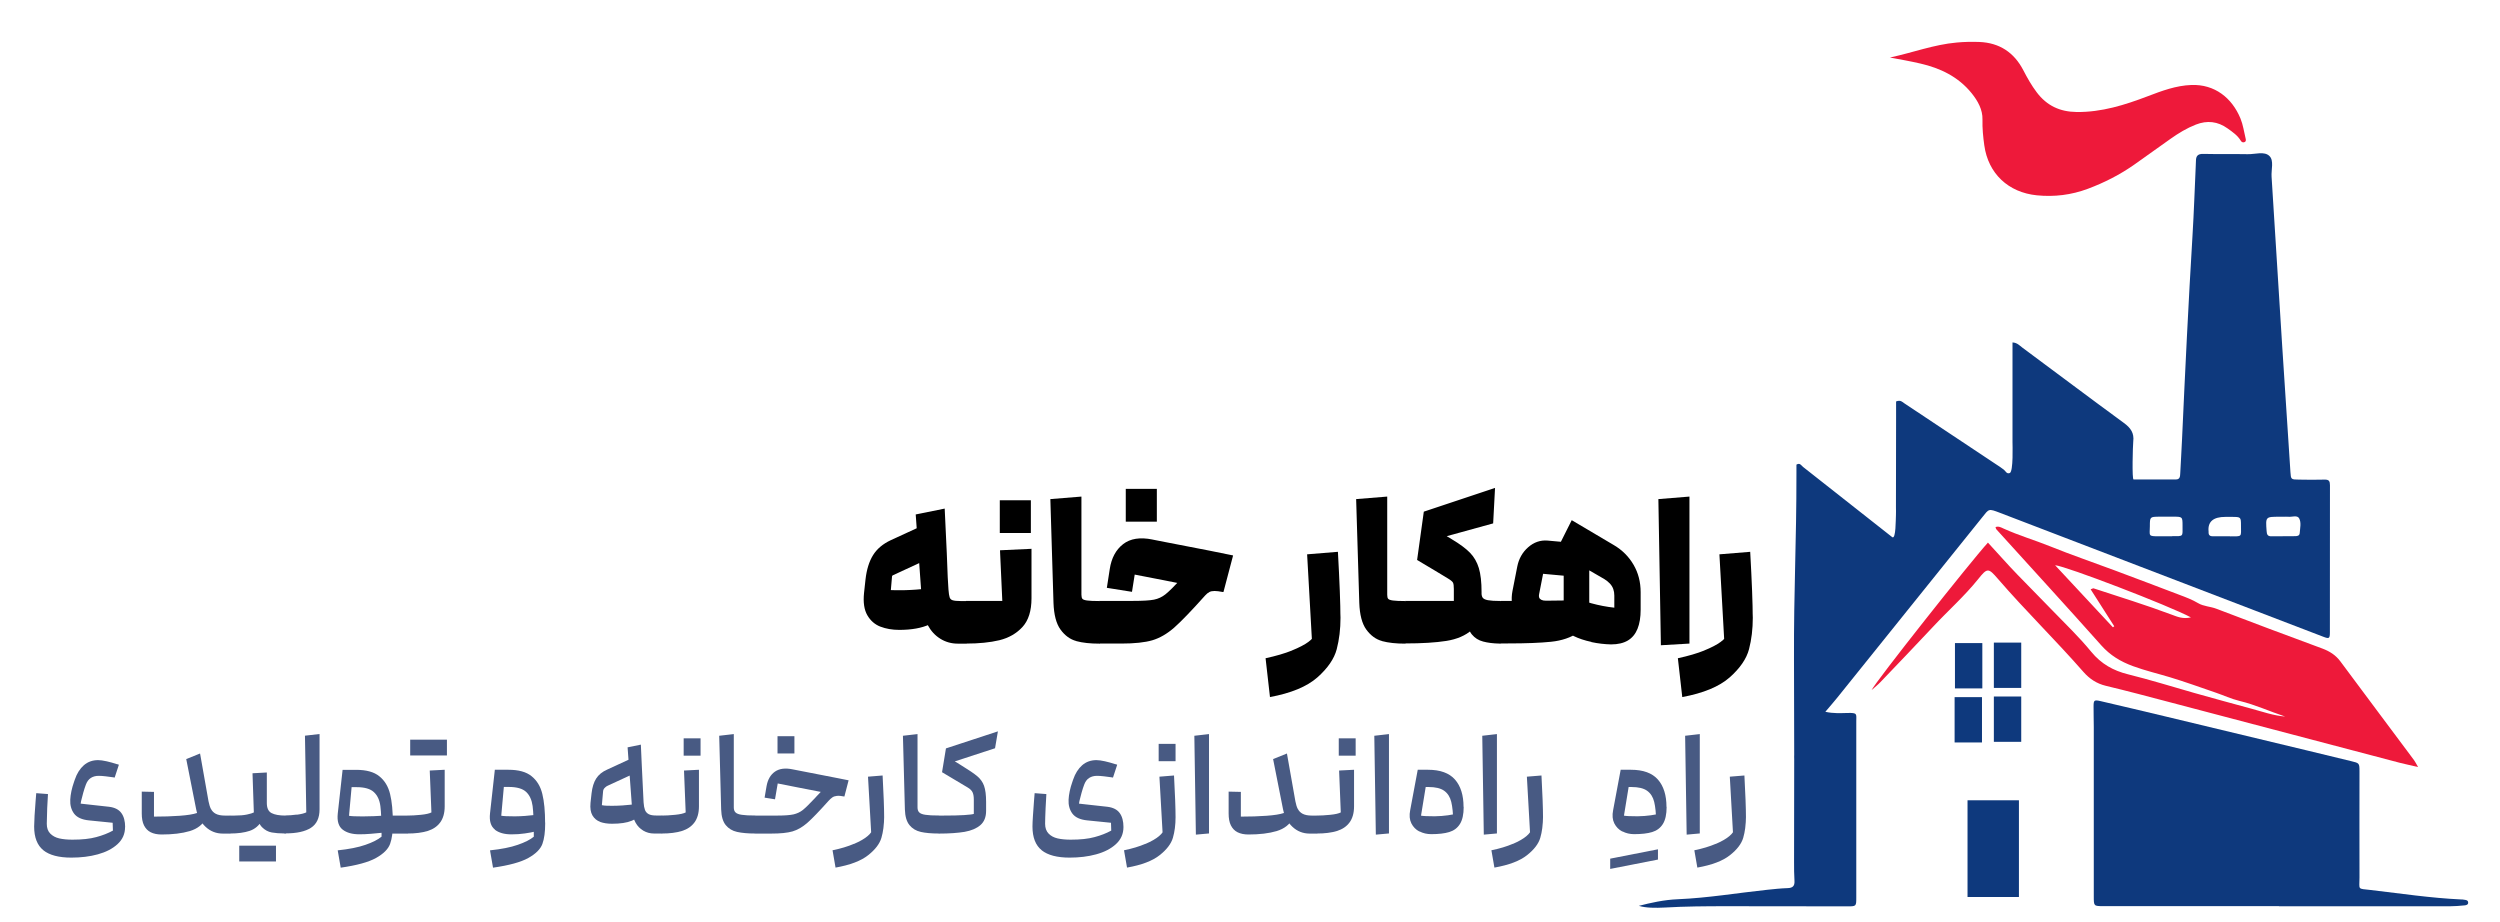 <svg xmlns="http://www.w3.org/2000/svg" id="a" viewBox="0 0 358 132"><path d="m256.93,108.07c-.02.2,0,.41,0,.62,0,4.9-.02,9.8-.02,14.69,0,.93,0,1.86.06,2.78.04.73-.27,1-.99,1.02-.98.03-1.95.14-2.93.24-4.25.45-8.48,1.17-12.76,1.35-2.02.08-3.95.52-5.61.95,1.05.31,2.39.31,3.72.24,2.94-.17,5.87-.19,8.81-.19,5.77,0,11.55.01,17.32.02,1.28,0,1.29,0,1.29-1.24,0-2.47,0-4.95,0-7.42,0-5.93,0-11.86,0-17.79,0-1.12.21-1.28-1.27-1.24-.99.02-2,.09-3.16-.17.68-.8,1.21-1.41,1.72-2.04,6.91-8.59,13.83-17.19,20.73-25.79,1-1.25.89-1.3,2.56-.66,15.42,5.91,30.84,11.82,46.26,17.73.88.34.98.29.98-.63,0-7.01,0-14.02.01-21.04,0-.6-.14-.83-.76-.82-1.24.03-2.47.03-3.71,0-1.11-.01-1.12-.03-1.19-1.08-.4-6.02-.8-12.03-1.18-18.05-.51-8.08-1-16.15-1.52-24.23-.07-1.02.37-2.33-.31-2.98-.73-.72-2.06-.23-3.12-.26-2.11-.04-4.23.01-6.34-.04-.74-.02-1.05.25-1.06.96,0,.26-.02.52-.03.77-.15,3.3-.26,6.59-.46,9.89-.59,9.73-1.06,19.46-1.5,29.19-.07,1.65-.18,3.3-.26,4.94-.02.43-.04.87-.62.87-2.04.01-4.07,0-6.06,0-.25.05-.11-4.85-.05-5.42.16-1.24-.38-1.97-1.35-2.68-4.87-3.56-9.68-7.19-14.53-10.78-.39-.29-.74-.71-1.41-.74,0,1.04,0,2,0,2.97,0,3.76.01,7.53,0,11.29,0,.35.14,4.23-.39,4.44-.44.17-.58-.25-.84-.47-.36-.29-.76-.54-1.14-.79-4.37-2.91-8.75-5.82-13.13-8.73-.28-.19-.52-.51-1.17-.26,0,.72,0,1.53,0,2.34,0,4.28-.01,8.56-.02,12.84,0,.36.02.72,0,1.08-.04.66,0,3.45-.51,3.19l-12.8-10.08c-.25-.21-.44-.63-.94-.32,0,.39,0,.8,0,1.21.01,10.16-.39,16.53-.35,26.69m54.16-17.64c-.61,0-1.23,0-1.84,0-1.67,0-1.37-.04-1.36-1.44,0-1.35.02-1.35,1.31-1.37.36,0,.72,0,1.08,0h0c.31,0,.61,0,.92,0,1.36,0,1.37,0,1.37,1.3,0,1.6.17,1.49-1.48,1.49Zm8.27,0c-.82,0-1.65,0-2.47,0-.35,0-.59-.14-.59-.53,0-.05,0-.1,0-.15q-.22-2.11,2.43-2.1c.31,0,.62,0,.93,0,1.26.01,1.28.01,1.28,1.24,0,1.68.23,1.54-1.57,1.55Zm9.99-.46c-.03.4-.36.44-.68.44-1.12,0-2.25,0-3.37.02-.55.01-.66-.26-.69-.75-.15-2.05-.17-2.05,1.85-2.05.2,0,.41,0,.61,0,.2,0,.41-.02.61,0,.54.07,1.31-.28,1.59.23.33.6.13,1.4.08,2.11Z" fill="#0e397d" stroke-width="0"></path><path d="m326.35,129.76c-8.09,0-16.18,0-24.27,0-.31,0-.62,0-.93,0-1.31-.01-1.32-.01-1.32-1.38,0-8.09,0-16.18,0-24.27,0-.98-.04-1.96-.03-2.94,0-.9.08-.98,1-.77,3.11.72,6.21,1.46,9.31,2.2,6.8,1.63,13.6,3.27,20.4,4.9,2.05.49,4.1,1,6.15,1.49,1.2.29,1.22.27,1.22,1.51,0,5.05-.02,10.1,0,15.15,0,1.84-.35,1.57,1.61,1.8,4.3.5,8.58,1.15,12.91,1.35.15,0,.31.01.46.04.25.04.55.05.58.38.03.34-.28.41-.51.43-.72.07-1.44.13-2.16.13-8.14,0-16.28,0-24.42,0v-.03Z" fill="#0e397d" stroke-width="0"></path><path d="m284.66,77.69c1.48,1.59,2.82,3.14,4.24,4.6,1.65,1.69,3.31,3.38,4.96,5.08,1.9,1.96,3.88,3.86,5.61,5.97,1.42,1.73,3.16,2.7,5.26,3.22,3.18.79,6.3,1.76,9.45,2.66,2.75.78,5.52,1.53,8.28,2.28,1.58.43,3.12.98,4.78,1.11-2.19-.72-4.29-1.7-6.55-2.24-1.17-.28-2.29-.81-3.44-1.2-2.17-.74-4.33-1.53-6.52-2.19-1.76-.53-3.55-.95-5.29-1.59-1.77-.65-3.26-1.54-4.54-2.98-4.97-5.58-10.02-11.09-15.03-16.62-.06-.07-.07-.19-.11-.31.42-.17.79.04,1.13.2,2.17.99,4.47,1.66,6.68,2.55,3.07,1.24,6.21,2.31,9.31,3.47,3.09,1.15,6.16,2.32,9.24,3.49.91.34,1.81.68,2.65,1.18.79.47,1.75.47,2.61.8,5.04,1.94,10.11,3.82,15.18,5.7,1.04.39,1.91.93,2.59,1.85,3.5,4.72,7.03,9.42,10.54,14.13.18.24.31.53.58.99-.98-.23-1.79-.4-2.59-.6-11.05-2.91-22.1-5.82-33.15-8.73-2.99-.79-5.97-1.58-8.97-2.3-1.32-.32-2.33-.99-3.21-1.99-3.97-4.54-8.3-8.76-12.24-13.32-1.39-1.61-1.52-1.61-2.86.06-1.97,2.45-4.32,4.52-6.45,6.81-2.49,2.67-5.02,5.29-7.54,7.93-.33.35-.72.65-1.25,1.13.49-1.11,14.25-18.49,16.65-21.11Zm29.08,10.72c-3.18-1.7-17.91-7.35-19.45-7.47,2.81,3.02,5.55,5.95,8.28,8.89.06-.05.12-.1.19-.15-1.12-1.75-2.24-3.51-3.38-5.29.23-.08.34-.16.42-.14,3.74,1.23,7.51,2.39,11.19,3.77.79.29,1.57.66,2.75.39Z" fill="#ee193a" stroke-width="0"></path><path d="m270.62,8.24c3.21-.68,6.31-1.86,9.59-2.15,1.08-.1,2.16-.12,3.24-.08,2.89.12,4.97,1.51,6.29,4.05.57,1.1,1.17,2.17,1.92,3.16,1.44,1.91,3.31,2.79,5.71,2.82,3.59.04,6.91-1.01,10.19-2.26,2.02-.77,4.04-1.53,6.25-1.61,3.33-.12,5.81,1.84,7.03,4.81.37.9.5,1.89.73,2.84.05.2.09.42-.15.53-.22.1-.42,0-.53-.18-.46-.78-1.19-1.27-1.9-1.78-1.41-1.01-2.93-1.18-4.54-.55-1.3.51-2.49,1.23-3.63,2.04-1.72,1.23-3.44,2.46-5.16,3.67-2.07,1.46-4.31,2.6-6.69,3.49-2.36.88-4.79,1.18-7.29.93-4.09-.41-6.97-3.11-7.53-7.16-.17-1.21-.29-2.43-.26-3.68.04-1.41-.66-2.68-1.56-3.79-1.9-2.35-4.47-3.58-7.33-4.24-1.45-.34-2.92-.59-4.39-.87Z" fill="#ee193a" stroke-width="0"></path><rect x="279.95" y="92.09" width="3.92" height="6.49" fill="#0e397d" stroke-width="0"></rect><rect x="285.52" y="92.02" width="3.92" height="6.49" fill="#0e397d" stroke-width="0"></rect><rect x="285.52" y="99.74" width="3.92" height="6.49" fill="#0e397d" stroke-width="0"></rect><rect x="279.9" y="99.83" width="3.92" height="6.49" fill="#0e397d" stroke-width="0"></rect><rect x="281.75" y="114.6" width="7.36" height="13.85" fill="#0e397d" stroke-width="0"></rect><path d="m126.08,89.74c-.8-.31-1.43-.86-1.88-1.64-.45-.78-.61-1.84-.47-3.19.06-.48.39-.72.98-.72s1.29.07,2.09.21c.02.02.05.03.09.03.22.04.52.07.89.08.37,0,.73.01,1.07.01.54,0,1.07-.01,1.59-.04.52-.03,1.01-.06,1.47-.11l-.3-6.98,2.8,1.44.96,4.12c.38,1.66.38,3.03-.02,4.1-.39,1.07-1.14,1.87-2.26,2.38s-2.55.77-4.32.77c-1,0-1.91-.16-2.71-.47Zm-2.35-4.83l.21-1.92c.16-1.42.52-2.59,1.08-3.49.56-.9,1.4-1.61,2.53-2.14l7.58-3.49-1.35,5.77-5.53,2.56c-.12.06-.25.12-.39.18-.08.04-.12.09-.12.15l-.39,4.48-3.61-2.11Zm10.93,6.56c-.75-.46-1.35-1.11-1.8-1.95-.45-.84-.72-1.79-.8-2.86l-.93-12.99,4.15-.84.3,6.38c.1,2.85.18,4.58.24,5.2.04.54.1.92.17,1.13.07.21.21.35.44.42s.6.11,1.14.11h.75l.3.3v5.5l-.3.3h-1.17c-.9,0-1.73-.23-2.48-.69Z" stroke-width="0"></path><path d="m140.96,86.05h2.57l-.33-7.25,4.51-.21v7.1c0,1.78-.43,3.15-1.29,4.09-.86.94-1.97,1.57-3.31,1.9-1.34.32-2.94.48-4.78.48v-6.11h2.63Zm6.66-14.41v4.69h-4.45v-4.69h4.45Z" stroke-width="0"></path><path d="m154.13,91.8c-.89-.24-1.64-.79-2.26-1.64s-.95-2.13-1.01-3.83l-.45-14.86,4.45-.36v14.05c0,.28.05.48.14.59.09.11.31.19.66.24.35.05.94.08,1.76.08l.3.3v5.5l-.3.3c-1.3,0-2.4-.12-3.29-.36Z" stroke-width="0"></path><path d="m157.42,86.05h4.81c1.4,0,2.41-.06,3.02-.18.61-.12,1.16-.38,1.65-.77.49-.39,1.27-1.16,2.33-2.3l.18-.18,1.86-1.99,3.91,4.15h-.06c-.5-.1-.9-.15-1.2-.15s-.55.05-.74.15c-.19.1-.39.26-.59.48-1.95,2.18-3.43,3.72-4.45,4.62-1.02.89-2.06,1.49-3.13,1.81-1.06.31-2.55.47-4.45.47h-3.16v-6.11Zm1.08-1.87l.42-2.71c.24-1.56.88-2.75,1.91-3.55s2.43-1.02,4.2-.66c-.36-.06,2.36.47,8.15,1.59l3.4.69-1.38,5.23c-1.52-.3-3.06-.6-4.6-.9-1.84-.36-3.21-.63-4.1-.81-.89-.18-2.23-.44-4.01-.78l-.39,2.47-3.58-.57Zm7.16-14.17v4.69h-4.45v-4.69h4.45Z" stroke-width="0"></path><path d="m185,93.15c1.04-.42,1.82-.83,2.35-1.22.52-.39.79-.71.81-.95l.03-1.26c.02-.6.36-1.3,1.01-2.11s1.27-1.2,1.87-1.19.89.69.89,2.03c0,1.62-.18,3.13-.54,4.51-.36,1.38-1.29,2.73-2.78,4.05-1.49,1.31-3.76,2.25-6.78,2.81l-.63-5.56c1.48-.32,2.75-.69,3.79-1.11Zm2.17-13.77l4.42-.36c.24,4.33.36,7.48.36,9.44s-.31,3.36-.93,4.3c-.62.94-1.28,1.37-1.98,1.29-.7-.08-1.07-.51-1.11-1.29l-.75-13.38Z" stroke-width="0"></path><path d="m197.92,91.8c-.89-.24-1.64-.79-2.26-1.64s-.95-2.13-1.01-3.83l-.45-14.86,4.45-.36v14.05c0,.28.04.48.14.59.09.11.31.19.66.24s.94.08,1.76.08l.3.3v5.5l-.3.3c-1.3,0-2.4-.12-3.29-.36Z" stroke-width="0"></path><path d="m201.21,86.05h6.98v-1.71c0-.44-.04-.74-.12-.9s-.32-.36-.72-.6c-.94-.58-2.42-1.46-4.42-2.65l.96-6.92,10.2-3.4-.27,5.08-6.65,1.83.51.3.33.21c1.1.66,1.94,1.29,2.51,1.88s.99,1.32,1.25,2.18c.26.86.39,2.01.39,3.43v1.77c0,1.62-.46,2.84-1.38,3.65-.92.81-2.15,1.34-3.67,1.58s-3.49.36-5.89.36v-6.11Zm13.47,6.11c-.86-.02-1.62-.11-2.29-.29-.66-.17-1.2-.51-1.62-1.02-.42-.51-.63-1.24-.63-2.18v-3.88h2.01v.06c0,.34.06.59.18.75.12.16.37.28.75.35s.98.11,1.81.11l.3.3v5.5l-.3.3h-.21Z" stroke-width="0"></path><path d="m214.9,92.16v-6.11h3.5c1.13,0,2.22-.01,3.26-.03,1.02,0,1.77-.01,2.26-.03v-3.55l-2.95-.27-.57,2.92c-.04.18-.04.34.01.48s.16.25.32.33.38.12.66.12l2.53-.03-1.56,5.41c-1.18.1-2.26-.17-3.23-.8-.97-.63-1.7-1.49-2.17-2.57-.47-1.08-.6-2.2-.38-3.37l.69-3.52c.22-1.12.74-2.05,1.56-2.77s1.74-1.04,2.77-.96l5.98.54v9.23c0,1.54-.53,2.68-1.58,3.4-1.05.72-2.34,1.16-3.88,1.32-1.53.16-3.59.24-6.18.24h-1.05Zm12.98-.24c-.95-.2-1.79-.48-2.53-.84-.73-.36-1.25-.77-1.55-1.23-.28-.42-.33-.97-.15-1.64s.46-1.3.83-1.88.66-.91.86-.99c.6.4,1.45.75,2.54,1.05s2.19.51,3.29.63v-1.74c0-.34-.05-.65-.15-.93-.1-.28-.26-.54-.48-.78-.22-.24-.51-.47-.87-.69l-.06-.03-6.77-3.91,2.23-4.45,6.05,3.58c1.18.7,2.12,1.63,2.8,2.8.68,1.16,1.02,2.48,1.02,3.94v2.5c0,1.08-.15,2-.45,2.74-.3.74-.76,1.3-1.38,1.67s-1.42.56-2.41.56c-.92-.02-1.86-.13-2.81-.33Z" stroke-width="0"></path><path d="m237.48,71.47l4.45-.36v21.05l-4.09.24-.36-20.93Z" stroke-width="0"></path><path d="m244.04,93.15c1.04-.42,1.82-.83,2.35-1.22.52-.39.79-.71.81-.95l.03-1.26c.02-.6.36-1.3,1.01-2.11s1.27-1.2,1.87-1.19.89.69.89,2.03c0,1.62-.18,3.13-.54,4.51-.36,1.38-1.29,2.73-2.78,4.05-1.49,1.31-3.76,2.25-6.78,2.81l-.63-5.56c1.48-.32,2.75-.69,3.79-1.11Zm2.17-13.77l4.42-.36c.24,4.33.36,7.48.36,9.44s-.31,3.36-.93,4.3c-.62.94-1.28,1.37-1.98,1.29-.7-.08-1.07-.51-1.11-1.29l-.75-13.38Z" stroke-width="0"></path><path d="m6.22,121.76c-.88-.7-1.33-1.83-1.33-3.4,0-.33.02-.86.06-1.57.04-.72.09-1.42.15-2.11.03-.37.06-.74.09-1.1l1.68.13c-.03.66-.06,1.33-.11,2.01-.04.99-.06,1.74-.06,2.24,0,.6.16,1.07.5,1.41s.76.57,1.29.69c.53.12,1.16.18,1.88.18,1.38,0,2.52-.12,3.42-.37.9-.24,1.69-.55,2.38-.93l-.04-1.25c0-.27.15-.43.45-.46s.6.06.89.28.44.53.44.92c0,.98-.36,1.79-1.08,2.45s-1.66,1.14-2.82,1.46c-1.16.32-2.43.47-3.8.47-1.78,0-3.12-.35-4-1.05Zm9.91-3.94l-3.39-.34c-1.02-.1-1.73-.43-2.14-.98-.4-.55-.58-1.22-.54-1.99.04-.78.22-1.63.54-2.54.01-.07.05-.18.11-.32.3-.89.74-1.58,1.3-2.07.57-.49,1.25-.73,2.04-.73.32,0,.73.06,1.23.17.5.12.97.24,1.4.39.06.01.12.03.18.04.06.01.12.04.16.07l-.6,1.83c-.07-.01-.14-.03-.22-.04-.3-.04-.65-.09-1.06-.14-.4-.05-.74-.07-1.01-.07-.43,0-.81.1-1.12.3s-.55.52-.71.95c-.13.34-.26.74-.38,1.17s-.23.84-.31,1.2c-.01.09-.03.15-.03.18s-.02.1-.03.18l1.34.15c1.48.16,2.39.26,2.72.3.82.1,1.41.4,1.77.9.36.49.54,1.17.54,2.02l-1.79-.6Z" fill="#485a83" stroke-width="0"></path><path d="m29.51,117.15c-.44.91-1.22,1.52-2.33,1.86-1.11.33-2.46.49-4.04.49-.62,0-1.14-.11-1.56-.32s-.74-.55-.96-.99c-.22-.44-.32-1.01-.32-1.7v-3.13l1.75.04v3.54c1.34,0,2.56-.04,3.67-.12s1.94-.21,2.5-.4l-.11-.56,1.12-2.46c.63,1.59.73,2.85.29,3.75Zm.71-1.3c.15.3.38.53.69.69.31.16.74.25,1.28.25h.73l.22.22v2.14l-.22.22h-1.01c-.96,0-1.79-.33-2.48-.98-.69-.65-1.14-1.49-1.34-2.51l-1.42-7.18,1.98-.8,1.21,6.84c.09.46.21.84.36,1.13Z" fill="#485a83" stroke-width="0"></path><path d="m32.92,116.79h.67c.72,0,1.31-.05,1.78-.15.47-.1.79-.2.98-.3l-.19-5.61,2.05-.11v3.58c0,1.42-.22,2.51-.67,3.27-.45.75-1.04,1.26-1.79,1.51-.75.25-1.69.38-2.83.38v-2.57Zm3.97,4.31v2.26h-2.63v-2.26h2.63Zm3.82-1.75c-.68,0-1.27-.05-1.79-.14-.52-.09-.99-.35-1.4-.76s-.63-1.05-.63-1.91v-5.28h1.32v3.73c0,.72.22,1.2.67,1.44s1.12.36,2.03.36l.22.22v2.14l-.22.22h-.19Zm-1.19,1.75v2.26h-2.63v-2.26h2.63Z" fill="#485a83" stroke-width="0"></path><path d="m42.49,116.67c.61-.08,1.07-.19,1.37-.34l-.19-10.98,2.09-.24v10.78c0,1.24-.41,2.12-1.23,2.65-.82.53-2.03.8-3.62.8v-2.57c.45,0,.97-.04,1.58-.12Z" fill="#485a83" stroke-width="0"></path><path d="m54.64,119.55c0-1.88-.06-3.26-.17-4.12s-.42-1.53-.93-2c-.5-.47-1.33-.71-2.48-.71h-.71l-.37,4.1c.29.06.94.09,1.96.09,1.18-.01,2.17-.05,2.98-.11.23-.01.45-.02.67-.02v2.39c-.09,0-.42.03-.99.09-.43.04-.93.09-1.5.14-.57.05-1.12.07-1.65.07-1.01,0-1.8-.22-2.38-.67-.58-.45-.82-1.22-.7-2.31l.69-6.25h1.94c1.45,0,2.56.3,3.32.92.76.61,1.28,1.46,1.54,2.54.27,1.09.4,2.49.4,4.22l-1.62,1.96v-.32Zm-2.31,1.43c1.02-.35,1.79-.74,2.31-1.17v-2.09c0-.13.15-.31.44-.54s.56-.31.81-.25c.24.07.37.39.37.98,0,1.22-.13,2.2-.4,2.94-.27.74-.94,1.41-2.01,2.01-1.07.6-2.76,1.06-5.06,1.39l-.43-2.48c1.62-.17,2.95-.43,3.97-.79Zm3.26-4.19h2.76l.22.22v2.14l-.22.22h-2.76v-2.57Z" fill="#485a83" stroke-width="0"></path><path d="m60.27,116.68c.72-.07,1.22-.19,1.51-.34l-.24-6,2.14-.11v5.24c0,.96-.22,1.73-.65,2.31-.43.58-1.03.98-1.81,1.22s-1.73.36-2.87.36v-2.57c.56,0,1.2-.04,1.92-.11Zm1.1-10.76v2.26h-2.63v-2.26h2.63Zm2.63,0v2.26h-2.63v-2.26h2.63Z" fill="#485a83" stroke-width="0"></path><path d="m70.87,118.79c-.58-.45-.82-1.22-.7-2.31l.69-6.25h1.94c1.45,0,2.56.3,3.32.92.76.61,1.28,1.46,1.54,2.54.27,1.09.4,2.49.4,4.22l-1.62,1.96v-.32c0-1.88-.06-3.26-.17-4.13-.12-.87-.42-1.54-.93-2.02-.5-.47-1.33-.71-2.48-.71h-.71l-.37,4.12c.29.06.94.09,1.96.09.98-.01,1.9-.08,2.78-.19.5-.07.79-.12.86-.15v2.29c-.13.04-.22.07-.28.09-.06.01-.15.04-.28.09-.52.13-1.08.24-1.68.32-.6.09-1.24.13-1.9.13-1.01,0-1.8-.22-2.38-.67Zm3.27,2.19c1.02-.35,1.79-.74,2.31-1.17v-2.09c0-.13.15-.31.44-.54s.56-.31.81-.25c.24.07.37.39.37.98,0,1.22-.13,2.2-.4,2.94-.27.74-.94,1.41-2.01,2.01-1.07.6-2.76,1.06-5.06,1.39l-.43-2.48c1.62-.17,2.95-.43,3.97-.79Z" fill="#485a83" stroke-width="0"></path><path d="m85.95,117.69c-.48-.17-.85-.48-1.11-.92s-.35-1.04-.28-1.8c.01-.16.14-.2.38-.14s.53.18.87.34c.13.04.25.09.37.13.19.04.42.07.71.08.29,0,.55.01.8.01.46,0,.94-.02,1.43-.05s.95-.08,1.35-.12l-.22-4.59.99.52.6,2.54c.24,1.02.25,1.85.02,2.47s-.69,1.08-1.39,1.37c-.7.29-1.64.43-2.84.43-.65,0-1.21-.09-1.69-.26Zm-1.39-2.72l.15-1.36c.1-.88.32-1.59.66-2.12.34-.54.87-.98,1.61-1.3l4.4-2.03-.58,2.61-3.75,1.73c-.14.06-.27.14-.39.26-.19.16-.29.35-.3.58l-.19,2.16-1.6-.52Zm7.55,3.97c-.46-.27-.83-.65-1.1-1.14-.27-.49-.43-1.05-.47-1.68l-.67-9.1,1.9-.39.13,2.89c.09,1.78.17,3.57.26,5.37.03.46.1.83.2,1.1.11.27.29.47.54.6.25.13.6.19,1.05.19h.82l.22.22v2.14l-.22.22h-1.12c-.56,0-1.07-.14-1.53-.41Z" fill="#485a83" stroke-width="0"></path><path d="m96.68,116.68c.72-.07,1.22-.19,1.51-.34l-.24-6,2.14-.11v5.24c0,.96-.22,1.73-.65,2.31-.43.58-1.03.98-1.81,1.22s-1.73.36-2.87.36v-2.57c.56,0,1.2-.04,1.92-.11Zm3.64-10.95v2.48h-2.42v-2.48h2.42Z" fill="#485a83" stroke-width="0"></path><path d="m105.55,119.13c-.67-.15-1.21-.47-1.62-.97-.41-.5-.63-1.25-.66-2.25l-.28-10.55,2.09-.24v10.5c0,.32.08.56.25.72.16.16.46.28.9.34.43.07,1.06.1,1.9.1l.22.22v2.14l-.22.22c-1.05,0-1.91-.08-2.58-.23Z" fill="#485a83" stroke-width="0"></path><path d="m108.13,116.79h3.19c1.04,0,1.8-.06,2.31-.17.5-.12.95-.32,1.33-.63.38-.3.96-.87,1.74-1.7l.17-.19,1.32-1.4,2.74,1.36h-.04c-.43-.09-.78-.12-1.05-.09-.27.03-.48.1-.65.22-.17.12-.35.28-.55.5-1.34,1.5-2.35,2.54-3.04,3.15-.69.6-1.4,1.01-2.12,1.22-.73.21-1.74.31-3.05.31h-2.29v-2.57Zm1.36-2.57l.28-1.64c.17-.95.57-1.64,1.2-2.08.63-.44,1.47-.55,2.53-.33,1.98.39,3.97.78,5.95,1.16l2.07.41-.6,2.31c-1.31-.26-2.63-.51-3.95-.76-1.27-.24-2.21-.43-2.82-.55-.62-.12-1.55-.31-2.78-.55l-.39,2.27-1.49-.24Zm4.27-8.8v2.48h-2.42v-2.48h2.42Z" fill="#485a83" stroke-width="0"></path><path d="m122.29,120.85c.86-.37,1.52-.75,1.97-1.14s.69-.75.7-1.07l.02-.93c0-.13.15-.39.44-.78.29-.39.56-.62.81-.69.24-.07.37.19.37.78,0,1.11-.13,2.09-.38,2.95s-.89,1.7-1.91,2.5c-1.02.81-2.57,1.4-4.66,1.77l-.43-2.48c1.18-.24,2.2-.55,3.06-.92Zm2.01-9.63l2.09-.17c.14,2.66.22,4.65.22,5.97,0,1.05-.14,1.83-.41,2.35-.27.52-.57.82-.91.9-.33.08-.49.01-.49-.2l-.5-8.84Z" fill="#485a83" stroke-width="0"></path><path d="m131.86,119.13c-.67-.15-1.21-.47-1.62-.97-.41-.5-.63-1.25-.66-2.25l-.28-10.55,2.09-.24v10.5c0,.32.08.56.25.72.16.16.46.28.89.34.43.07,1.06.1,1.9.1l.22.22v2.14l-.22.22c-1.05,0-1.91-.08-2.58-.23Z" fill="#485a83" stroke-width="0"></path><path d="m134.44,116.79h.63c1.27,0,2.26-.02,2.99-.07s1.19-.1,1.39-.17v-2.05c0-.4-.05-.74-.16-1-.11-.26-.34-.51-.7-.72-.68-.42-1.91-1.15-3.69-2.2l.56-3.41,7.44-2.44-.41,2.42-5.76,1.88.82.5.17.11c1.03.63,1.78,1.14,2.23,1.52.45.38.78.84.97,1.38.19.54.29,1.3.29,2.3v1.27c0,.89-.27,1.57-.82,2.05-.55.47-1.3.79-2.26.96-.96.16-2.19.25-3.69.25v-2.57Z" fill="#485a83" stroke-width="0"></path><path d="m149.18,121.76c-.88-.7-1.33-1.83-1.33-3.4,0-.33.02-.86.07-1.57.04-.72.09-1.42.15-2.11.03-.37.06-.74.09-1.1l1.68.13c-.03.66-.07,1.33-.11,2.01-.04.99-.07,1.74-.07,2.24,0,.6.17,1.07.5,1.41.33.34.76.57,1.29.69.53.12,1.16.18,1.88.18,1.38,0,2.52-.12,3.42-.37.9-.24,1.69-.55,2.38-.93l-.04-1.25c0-.27.15-.43.45-.46.3-.04.6.06.9.28.3.22.44.53.44.92,0,.98-.36,1.79-1.08,2.45s-1.66,1.14-2.83,1.46c-1.16.32-2.43.47-3.8.47-1.78,0-3.12-.35-4-1.05Zm9.91-3.94l-3.39-.34c-1.02-.1-1.73-.43-2.14-.98-.4-.55-.58-1.22-.54-1.99.04-.78.22-1.63.54-2.54.01-.07.05-.18.11-.32.3-.89.74-1.58,1.3-2.07.57-.49,1.25-.73,2.04-.73.32,0,.73.06,1.23.17.5.12.97.24,1.4.39.06.01.12.03.18.04.07.01.12.04.16.07l-.6,1.83c-.07-.01-.14-.03-.22-.04-.3-.04-.65-.09-1.06-.14-.4-.05-.74-.07-1.01-.07-.43,0-.81.1-1.12.3-.32.2-.55.52-.71.95-.13.34-.26.74-.38,1.17s-.23.84-.31,1.2c-.01.09-.03.15-.03.18s-.02.1-.03.18l1.34.15c1.48.16,2.39.26,2.72.3.82.1,1.41.4,1.77.9.36.49.54,1.17.54,2.02l-1.79-.6Z" fill="#485a83" stroke-width="0"></path><path d="m164.03,120.85c.86-.37,1.52-.75,1.97-1.14s.69-.75.7-1.07l.02-.93c0-.13.15-.39.44-.78.29-.39.56-.62.81-.69.24-.07.37.19.37.78,0,1.11-.13,2.09-.38,2.95s-.89,1.7-1.91,2.5c-1.02.81-2.57,1.4-4.66,1.77l-.43-2.48c1.18-.24,2.2-.55,3.06-.92Zm4.31-14.33v2.48h-2.42v-2.48h2.42Zm-2.31,4.7l2.09-.17c.14,2.66.22,4.65.22,5.97,0,1.05-.14,1.83-.41,2.35-.27.52-.57.82-.91.9-.33.08-.49.01-.49-.2l-.5-8.84Z" fill="#485a83" stroke-width="0"></path><path d="m171.04,105.36l2.09-.24v14.23l-1.88.17-.22-14.17Z" fill="#485a83" stroke-width="0"></path><path d="m185.15,117.15c-.44.91-1.22,1.52-2.33,1.86-1.11.33-2.46.49-4.04.49-.62,0-1.14-.11-1.56-.32s-.74-.55-.96-.99c-.22-.44-.32-1.01-.32-1.7v-3.13l1.75.04v3.54c1.34,0,2.56-.04,3.67-.12,1.11-.08,1.94-.21,2.5-.4l-.11-.56,1.12-2.46c.63,1.59.73,2.85.29,3.75Zm.71-1.3c.15.3.38.53.69.69.31.16.74.25,1.28.25h.73l.22.22v2.14l-.22.22h-1.01c-.96,0-1.79-.33-2.48-.98s-1.13-1.49-1.34-2.51l-1.42-7.18,1.98-.8,1.21,6.84c.09.46.2.84.36,1.13Z" fill="#485a83" stroke-width="0"></path><path d="m190.49,116.68c.72-.07,1.22-.19,1.51-.34l-.24-6,2.14-.11v5.24c0,.96-.22,1.73-.65,2.31-.43.58-1.03.98-1.81,1.22-.78.24-1.73.36-2.87.36v-2.57c.56,0,1.2-.04,1.92-.11Zm3.64-10.95v2.48h-2.42v-2.48h2.42Z" fill="#485a83" stroke-width="0"></path><path d="m196.81,105.36l2.09-.24v14.23l-1.88.17-.22-14.17Z" fill="#485a83" stroke-width="0"></path><path d="m203.25,119.07c-.5-.26-.88-.65-1.14-1.16-.26-.52-.32-1.15-.17-1.9l1.08-5.78h1.47c1.75,0,3.04.47,3.86,1.4s1.23,2.24,1.23,3.93c0,.62-.12,1.13-.34,1.54-.23.41-.48.69-.74.85-.27.16-.4.17-.4.04v-.28c-.01-1.22-.11-2.18-.28-2.88s-.51-1.23-1.01-1.59c-.5-.36-1.25-.54-2.24-.54h-.41l-.67,4.1c.29.06.94.09,1.96.09.69-.01,1.32-.06,1.88-.14.56-.08.97-.16,1.23-.25l.09-.04c.27-.13.55-.4.82-.8.09-.11.13-.15.13-.11,0,1.06-.18,1.88-.54,2.45-.36.57-.87.95-1.53,1.15-.66.2-1.52.3-2.57.3-.62,0-1.18-.13-1.68-.39Z" fill="#485a83" stroke-width="0"></path><path d="m212.27,105.36l2.09-.24v14.23l-1.88.17-.22-14.17Z" fill="#485a83" stroke-width="0"></path><path d="m216.64,120.85c.86-.37,1.52-.75,1.97-1.14s.69-.75.7-1.07l.02-.93c0-.13.15-.39.44-.78.29-.39.56-.62.81-.69.24-.07.37.19.37.78,0,1.11-.13,2.09-.38,2.95s-.89,1.7-1.91,2.5c-1.02.81-2.57,1.4-4.66,1.77l-.43-2.48c1.18-.24,2.2-.55,3.06-.92Zm2.01-9.63l2.09-.17c.14,2.66.22,4.65.22,5.97,0,1.05-.14,1.83-.41,2.35-.27.52-.57.82-.91.9-.33.08-.49.01-.49-.2l-.5-8.84Z" fill="#485a83" stroke-width="0"></path><path d="m230.58,122.96l6.84-1.34v1.47l-6.84,1.34v-1.47Z" fill="#485a83" stroke-width="0"></path><path d="m232.31,119.07c-.5-.26-.88-.65-1.14-1.16-.26-.52-.32-1.15-.17-1.9l1.08-5.78h1.47c1.75,0,3.04.47,3.86,1.4s1.23,2.24,1.23,3.93c0,.62-.12,1.13-.34,1.54-.23.41-.48.69-.74.85-.27.16-.4.17-.4.04v-.28c-.01-1.22-.11-2.18-.28-2.88s-.51-1.23-1.01-1.59c-.5-.36-1.25-.54-2.24-.54h-.41l-.67,4.1c.29.06.94.09,1.96.09.69-.01,1.32-.06,1.88-.14.56-.08.97-.16,1.23-.25l.09-.04c.27-.13.55-.4.82-.8.09-.11.13-.15.13-.11,0,1.06-.18,1.88-.54,2.45-.36.57-.87.95-1.53,1.15-.66.2-1.52.3-2.57.3-.62,0-1.18-.13-1.68-.39Z" fill="#485a83" stroke-width="0"></path><path d="m241.32,105.36l2.09-.24v14.23l-1.88.17-.22-14.17Z" fill="#485a83" stroke-width="0"></path><path d="m245.7,120.85c.86-.37,1.52-.75,1.97-1.14s.69-.75.7-1.07l.02-.93c0-.13.15-.39.44-.78.29-.39.56-.62.81-.69.24-.07.37.19.37.78,0,1.11-.13,2.09-.38,2.95s-.89,1.7-1.91,2.5c-1.02.81-2.57,1.4-4.66,1.77l-.43-2.48c1.18-.24,2.2-.55,3.06-.92Zm2.01-9.63l2.09-.17c.14,2.66.22,4.65.22,5.97,0,1.05-.14,1.83-.41,2.35-.27.52-.57.82-.91.9-.33.08-.49.01-.49-.2l-.5-8.84Z" fill="#485a83" stroke-width="0"></path></svg>